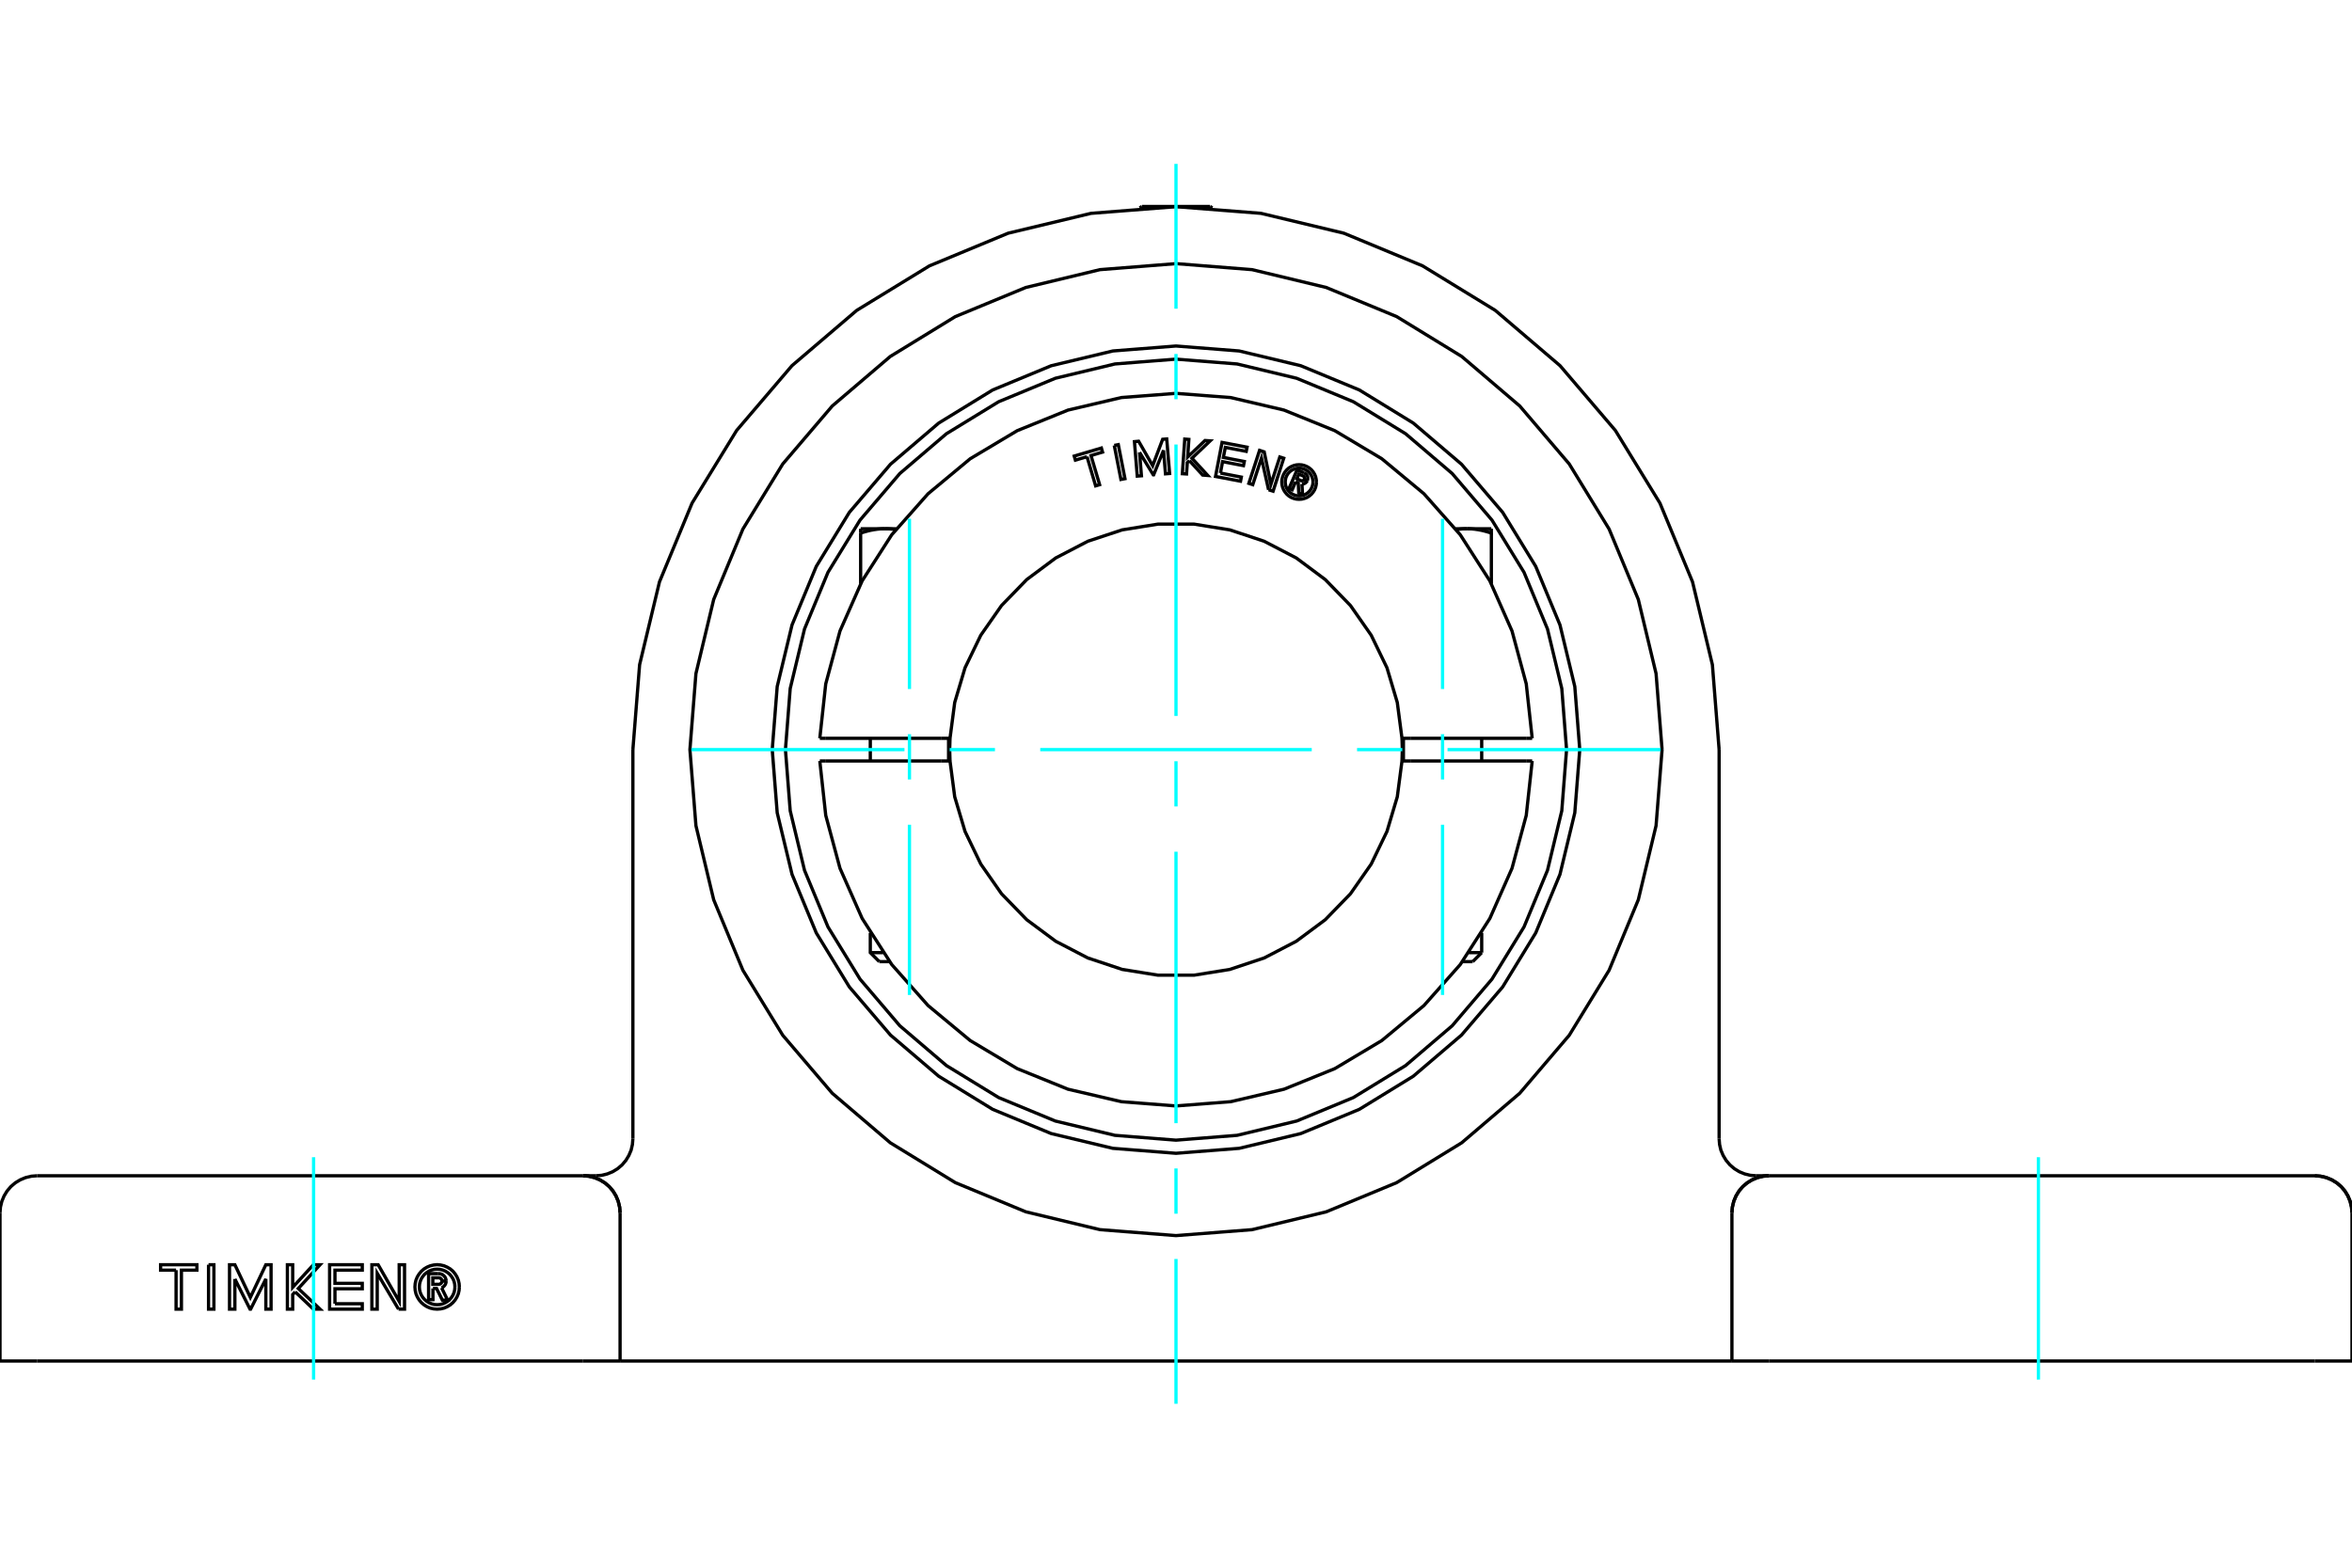 <?xml version="1.0" standalone="no"?>
<!DOCTYPE svg PUBLIC "-//W3C//DTD SVG 1.1//EN"
	"http://www.w3.org/Graphics/SVG/1.1/DTD/svg11.dtd">
<svg xmlns="http://www.w3.org/2000/svg" height="100%" width="100%" viewBox="0 0 36000 24000">
	<rect x="-1800" y="-1200" width="39600" height="26400" style="fill:#FFF"/>
	<g style="fill:none; fill-rule:evenodd" transform="matrix(1 0 0 1 0 0)">
		<g style="fill:none; stroke:#000; stroke-width:50; shape-rendering:geometricPrecision">
			<polyline points="27076,18000 26988,18007 26901,18028 26819,18062 26743,18108 26675,18166 26617,18234 26571,18310 26537,18392 26516,18479 26509,18567"/>
			<polyline points="36000,18567 35993,18479 35972,18392 35938,18310 35892,18234 35834,18166 35766,18108 35690,18062 35608,18028 35521,18007 35433,18000 27076,18000"/>
			<line x1="36000" y1="20836" x2="36000" y2="18567"/>
			<line x1="35433" y1="20836" x2="36000" y2="20836"/>
			<line x1="27076" y1="20836" x2="35433" y2="20836"/>
			<line x1="26509" y1="20836" x2="26509" y2="18567"/>
			<line x1="26509" y1="20836" x2="27076" y2="20836"/>
			<polyline points="25440,11476 25348,10312 25076,9177 24629,8099 24019,7103 23261,6215 22373,5457 21378,4847 20299,4401 19164,4128 18000,4036 16836,4128 15701,4401 14622,4847 13627,5457 12739,6215 11981,7103 11371,8099 10924,9177 10652,10312 10560,11476 10652,12640 10924,13775 11371,14854 11981,15849 12739,16737 13627,17495 14622,18105 15701,18552 16836,18825 18000,18916 19164,18825 20299,18552 21378,18105 22373,17495 23261,16737 24019,15849 24629,14854 25076,13775 25348,12640 25440,11476"/>
			<line x1="26880" y1="18000" x2="27076" y2="18000"/>
			<polyline points="26313,17433 26320,17521 26340,17608 26375,17690 26421,17766 26479,17834 26547,17892 26622,17938 26705,17972 26791,17993 26880,18000"/>
			<line x1="26313" y1="11476" x2="26313" y2="17433"/>
			<polyline points="26313,11476 26210,10176 25906,8908 25407,7702 24725,6590 23878,5598 22886,4751 21774,4070 20569,3570 19300,3266 18000,3164 16700,3266 15431,3570 14226,4070 13114,4751 12122,5598 11275,6590 10593,7702 10094,8908 9790,10176 9687,11476"/>
			<line x1="9687" y1="17433" x2="9687" y2="11476"/>
			<polyline points="9120,18000 9209,17993 9295,17972 9378,17938 9453,17892 9521,17834 9579,17766 9625,17690 9660,17608 9680,17521 9687,17433"/>
			<line x1="8924" y1="18000" x2="9120" y2="18000"/>
			<line x1="26509" y1="20836" x2="9491" y2="20836"/>
			<polyline points="9491,18567 9484,18479 9463,18392 9429,18310 9383,18234 9325,18166 9257,18108 9181,18062 9099,18028 9012,18007 8924,18000"/>
			<polyline points="6627,19725 6627,19896 6560,19896 6560,19498 6708,19498"/>
			<polyline points="6828,19611 6827,19593 6822,19575 6815,19558 6805,19542 6792,19529 6778,19517 6762,19508 6744,19502 6726,19499 6708,19498"/>
			<polyline points="6828,19611 6765,19611 6764,19603 6762,19595 6759,19588 6755,19582 6749,19576 6743,19571 6736,19567 6729,19564 6721,19562 6714,19562 6625,19562 6625,19662 6715,19662 6722,19661 6730,19659 6737,19656 6744,19652 6750,19647 6755,19642 6759,19635 6762,19628 6764,19620 6765,19613 6828,19613"/>
			<polyline points="6759,19716 6775,19708 6790,19696 6803,19683 6814,19667 6822,19650 6827,19631 6828,19613"/>
			<polyline points="6759,19716 6852,19904 6771,19904 6682,19725 6627,19725"/>
			<polyline points="5127,19959 5545,19959 5545,20042 5045,20042 5045,19362 5545,19362 5545,19445 5127,19445 5127,19647 5545,19647 5545,19730 5127,19730 5127,19959"/>
			<polyline points="3595,19580 3595,20042 3513,20042 3513,19362 3595,19362 3832,19862 4069,19362 4149,19362 4149,20042 4069,20042 4069,19580 3836,20042 3827,20042 3595,19580"/>
			<polyline points="2695,19445 2458,19445 2458,19362 3014,19362 3014,19445 2777,19445 2777,20042 2695,20042 2695,19445"/>
			<polyline points="3192,19362 3274,19362 3274,20042 3192,20042 3192,19362"/>
			<polyline points="4518,19777 4480,19819 4480,20042 4399,20042 4399,19362 4480,19362 4480,19708 4797,19362 4899,19362 4566,19726 4899,20042 4797,20042 4518,19777"/>
			<polyline points="6100,20042 5774,19493 5774,20042 5692,20042 5692,19362 5788,19362 6111,19925 6110,19362 6192,19362 6192,20042 6100,20042"/>
			<polyline points="7031,19702 7027,19649 7015,19597 6994,19547 6966,19502 6932,19461 6891,19426 6845,19399 6796,19378 6744,19366 6691,19361 6638,19366 6586,19378 6536,19399 6491,19426 6450,19461 6416,19502 6388,19547 6367,19597 6355,19649 6351,19702 6355,19755 6367,19807 6388,19856 6416,19902 6450,19942 6491,19977 6536,20005 6586,20026 6638,20038 6691,20042 6744,20038 6796,20026 6845,20005 6891,19977 6932,19942 6966,19902 6994,19856 7015,19807 7027,19755 7031,19702"/>
			<polyline points="6963,19702 6960,19659 6950,19618 6934,19578 6911,19542 6884,19509 6851,19482 6815,19459 6775,19443 6734,19433 6691,19430 6648,19433 6607,19443 6567,19459 6531,19482 6498,19509 6471,19542 6448,19578 6432,19618 6422,19659 6419,19702 6422,19744 6432,19786 6448,19825 6471,19862 6498,19894 6531,19922 6567,19944 6607,19961 6648,19971 6691,19974 6734,19971 6775,19961 6815,19944 6851,19922 6884,19894 6911,19862 6934,19825 6950,19786 6960,19744 6963,19702"/>
			<line x1="8924" y1="18000" x2="567" y2="18000"/>
			<line x1="9491" y1="20836" x2="9491" y2="18567"/>
			<line x1="8924" y1="20836" x2="9491" y2="20836"/>
			<line x1="567" y1="20836" x2="8924" y2="20836"/>
			<line x1="0" y1="20836" x2="0" y2="18567"/>
			<line x1="0" y1="20836" x2="567" y2="20836"/>
			<polyline points="24180,11476 24104,10510 23877,9567 23506,8671 23000,7844 22370,7107 21632,6477 20806,5970 19910,5599 18967,5373 18000,5297 17033,5373 16090,5599 15194,5970 14368,6477 13630,7107 13000,7844 12494,8671 12123,9567 11896,10510 11820,11476 11896,12443 12123,13386 12494,14282 13000,15109 13630,15846 14368,16476 15194,16983 16090,17354 17033,17580 18000,17656 18967,17580 19910,17354 20806,16983 21632,16476 22370,15846 23000,15109 23506,14282 23877,13386 24104,12443 24180,11476"/>
			<line x1="17479" y1="3161" x2="18521" y2="3161"/>
			<polyline points="27076,18000 26988,18007 26901,18028 26819,18062 26743,18108 26675,18166 26617,18234 26571,18310 26537,18392 26516,18479 26509,18567"/>
			<polyline points="36000,18567 35993,18479 35972,18392 35938,18310 35892,18234 35834,18166 35766,18108 35690,18062 35608,18028 35521,18007 35433,18000"/>
			<polyline points="567,18000 479,18007 392,18028 310,18062 234,18108 166,18166 108,18234 62,18310 28,18392 7,18479 0,18567"/>
			<polyline points="9491,18567 9484,18479 9463,18392 9429,18310 9383,18234 9325,18166 9257,18108 9181,18062 9099,18028 9012,18007 8924,18000"/>
			<line x1="17479" y1="3161" x2="17443" y2="3182"/>
			<line x1="18557" y1="3182" x2="18521" y2="3161"/>
			<line x1="13321" y1="14584" x2="13518" y2="14584"/>
			<line x1="13616" y1="14722" x2="13459" y2="14722"/>
			<polyline points="13546,8095 13551,8095 13556,8095 13560,8095 13565,8095 13570,8095 13574,8095 13579,8095 13584,8095 13588,8095 13593,8096 13598,8096 13602,8096 13607,8096 13611,8097 13616,8097 13621,8097 13625,8098 13630,8098 13635,8099 13639,8099 13644,8099 13649,8100 13653,8100 13658,8101 13663,8101 13667,8102 13672,8103 13677,8103 13681,8104 13686,8104 13691,8105 13695,8106 13700,8107 13705,8107 13709,8108"/>
			<polyline points="13173,8161 13185,8157 13196,8154 13208,8150 13219,8147 13231,8143 13242,8140 13253,8137 13264,8134 13275,8131 13286,8128 13297,8125 13308,8123 13319,8120 13329,8118 13340,8116 13351,8114 13361,8112 13372,8110 13382,8108 13392,8107 13403,8105 13413,8104 13423,8102 13434,8101 13444,8100 13454,8099 13464,8098 13475,8097 13485,8096 13495,8096 13505,8095 13516,8095 13526,8095 13536,8095 13546,8095"/>
			<line x1="13173" y1="8937" x2="13173" y2="8161"/>
			<line x1="13173" y1="8095" x2="13173" y2="8161"/>
			<polyline points="13173,8095 13546,8095 13720,8095"/>
			<line x1="22482" y1="14584" x2="22679" y2="14584"/>
			<line x1="22541" y1="14722" x2="22384" y2="14722"/>
			<polyline points="22291,8108 22295,8107 22300,8107 22305,8106 22309,8105 22314,8104 22319,8104 22323,8103 22328,8103 22333,8102 22337,8101 22342,8101 22347,8100 22351,8100 22356,8099 22361,8099 22365,8099 22370,8098 22375,8098 22379,8097 22384,8097 22389,8097 22393,8096 22398,8096 22402,8096 22407,8096 22412,8095 22416,8095 22421,8095 22426,8095 22430,8095 22435,8095 22440,8095 22444,8095 22449,8095 22454,8095"/>
			<line x1="22280" y1="8095" x2="22454" y2="8095"/>
			<line x1="22827" y1="8937" x2="22827" y2="8161"/>
			<polyline points="22454,8095 22464,8095 22474,8095 22484,8095 22495,8095 22505,8096 22515,8096 22525,8097 22536,8098 22546,8099 22556,8100 22566,8101 22577,8102 22587,8104 22597,8105 22608,8107 22618,8108 22628,8110 22639,8112 22649,8114 22660,8116 22671,8118 22681,8120 22692,8123 22703,8125 22714,8128 22725,8131 22736,8134 22747,8137 22758,8140 22769,8143 22781,8147 22792,8150 22804,8154 22815,8157 22827,8161 22827,8095"/>
			<line x1="22454" y1="8095" x2="22827" y2="8095"/>
			<polyline points="19831,7376 19778,7499 19730,7478 19853,7193 19959,7239"/>
			<polyline points="20011,7356 20015,7343 20017,7329 20017,7314 20015,7300 20010,7287 20003,7274 19995,7263 19984,7253 19972,7245 19959,7239"/>
			<polyline points="20011,7356 19965,7337 19967,7331 19968,7325 19968,7319 19967,7313 19965,7307 19962,7301 19959,7296 19954,7292 19949,7289 19944,7286 19880,7258 19849,7330 19914,7358 19919,7360 19925,7361 19931,7361 19937,7360 19943,7358 19949,7356 19954,7352 19958,7348 19962,7343 19965,7338 20010,7358"/>
			<polyline points="19928,7410 19943,7409 19957,7406 19971,7400 19983,7392 19994,7382 20003,7371 20010,7358"/>
			<polyline points="19928,7410 19937,7573 19879,7548 19871,7393 19831,7376"/>
			<polyline points="18680,7242 19000,7304 18988,7367 18605,7294 18705,6773 19088,6846 19075,6910 18755,6849 18725,7003 19046,7065 19033,7129 18713,7067 18680,7242"/>
			<polyline points="17442,6925 17471,7284 17407,7289 17364,6761 17428,6755 17643,7129 17796,6725 17858,6720 17902,7249 17839,7254 17809,6895 17658,7269 17652,7269 17442,6925"/>
			<polyline points="16638,6992 16460,7044 16442,6982 16858,6859 16876,6921 16699,6974 16831,7420 16770,7438 16638,6992"/>
			<polyline points="17055,6819 17117,6807 17219,7328 17157,7340 17055,6819"/>
			<polyline points="18205,7052 18173,7082 18161,7256 18097,7252 18134,6722 18197,6727 18179,6996 18444,6744 18523,6749 18244,7015 18486,7279 18408,7273 18205,7052"/>
			<polyline points="19417,7498 19308,7013 19175,7420 19115,7400 19279,6895 19350,6918 19453,7414 19589,6996 19649,7015 19486,7520 19417,7498"/>
			<polyline points="20150,7379 20146,7338 20137,7297 20121,7259 20099,7223 20072,7191 20040,7164 20005,7143 19966,7127 19926,7117 19884,7114 19843,7117 19802,7127 19764,7143 19728,7164 19697,7191 19670,7223 19648,7259 19632,7297 19622,7338 19619,7379 19622,7421 19632,7461 19648,7500 19670,7535 19697,7567 19728,7594 19764,7616 19802,7631 19843,7641 19884,7644 19926,7641 19966,7631 20005,7616 20040,7594 20072,7567 20099,7535 20121,7500 20137,7461 20146,7421 20150,7379"/>
			<polyline points="20097,7379 20094,7346 20086,7313 20073,7283 20056,7254 20034,7229 20009,7207 19981,7190 19950,7177 19917,7169 19884,7167 19851,7169 19819,7177 19788,7190 19759,7207 19734,7229 19712,7254 19695,7283 19682,7313 19675,7346 19672,7379 19675,7412 19682,7445 19695,7475 19712,7504 19734,7529 19759,7551 19788,7568 19819,7581 19851,7589 19884,7591 19917,7589 19950,7581 19981,7568 20009,7551 20034,7529 20056,7504 20073,7475 20086,7445 20094,7412 20097,7379"/>
			<line x1="14402" y1="11303" x2="14541" y2="11303"/>
			<line x1="12631" y1="11303" x2="14402" y2="11303"/>
			<line x1="12548" y1="11303" x2="12631" y2="11303"/>
			<line x1="12631" y1="11650" x2="12548" y2="11650"/>
			<line x1="14402" y1="11650" x2="12631" y2="11650"/>
			<line x1="14541" y1="11650" x2="14402" y2="11650"/>
			<line x1="21598" y1="11650" x2="21459" y2="11650"/>
			<line x1="23369" y1="11650" x2="21598" y2="11650"/>
			<line x1="23452" y1="11650" x2="23369" y2="11650"/>
			<polyline points="14541,11303 14536,11476 14541,11650"/>
			<polyline points="21459,11650 21464,11476 21459,11303"/>
			<line x1="23369" y1="11303" x2="23452" y2="11303"/>
			<line x1="21598" y1="11303" x2="23369" y2="11303"/>
			<line x1="21459" y1="11303" x2="21598" y2="11303"/>
			<polyline points="12548,11650 12639,12483 12857,13293 13196,14060 13649,14766 14205,15394 14850,15930 15570,16360 16347,16675 17164,16866 18000,16931 18836,16866 19653,16675 20430,16360 21150,15930 21795,15394 22351,14766 22804,14060 23143,13293 23361,12483 23452,11650"/>
			<polyline points="14541,11650 14613,12199 14771,12729 15012,13228 15329,13682 15715,14080 16159,14410 16651,14666 17176,14841 17723,14929 18277,14929 18824,14841 19349,14666 19841,14410 20285,14080 20671,13682 20988,13228 21229,12729 21387,12199 21459,11650"/>
			<polyline points="21459,11303 21387,10754 21229,10223 20988,9725 20671,9271 20285,8873 19841,8542 19349,8286 18824,8112 18277,8024 17723,8024 17176,8112 16651,8286 16159,8542 15715,8873 15329,9271 15012,9725 14771,10223 14613,10754 14541,11303"/>
			<polyline points="23452,11303 23361,10469 23143,9660 22804,8893 22351,8187 21795,7559 21150,7023 20430,6593 19653,6278 18836,6086 18000,6022 17164,6086 16347,6278 15570,6593 14850,7023 14205,7559 13649,8187 13196,8893 12857,9660 12639,10469 12548,11303"/>
			<polyline points="23978,11476 23905,10541 23686,9629 23327,8762 22836,7962 22227,7249 21514,6640 20714,6150 19847,5791 18935,5572 18000,5498 17065,5572 16153,5791 15286,6150 14486,6640 13773,7249 13164,7962 12673,8762 12314,9629 12095,10541 12022,11476 12095,12412 12314,13324 12673,14190 13164,14990 13773,15704 14486,16313 15286,16803 16153,17162 17065,17381 18000,17455 18935,17381 19847,17162 20714,16803 21514,16313 22227,15704 22836,14990 23327,14190 23686,13324 23905,12412 23978,11476"/>
			<line x1="14519" y1="11650" x2="14519" y2="11303"/>
			<line x1="13321" y1="11303" x2="13321" y2="11650"/>
			<polyline points="13321,14281 13321,14584 13459,14722"/>
			<line x1="22679" y1="11650" x2="22679" y2="11303"/>
			<line x1="21481" y1="11303" x2="21481" y2="11650"/>
			<line x1="22679" y1="14584" x2="22679" y2="14281"/>
			<line x1="22541" y1="14722" x2="22679" y2="14584"/>
		</g>
		<g style="fill:none; stroke:#0FF; stroke-width:50; shape-rendering:geometricPrecision">
			<line x1="4800" y1="21120" x2="4800" y2="17716"/>
			<line x1="18000" y1="21491" x2="18000" y2="19274"/>
			<line x1="18000" y1="18581" x2="18000" y2="17888"/>
			<line x1="18000" y1="17195" x2="18000" y2="13039"/>
			<line x1="18000" y1="12346" x2="18000" y2="11654"/>
			<line x1="18000" y1="10961" x2="18000" y2="6805"/>
			<line x1="18000" y1="6112" x2="18000" y2="5419"/>
			<line x1="18000" y1="4726" x2="18000" y2="2509"/>
			<line x1="31200" y1="21120" x2="31200" y2="17716"/>
			<line x1="10582" y1="11476" x2="13844" y2="11476"/>
			<line x1="14536" y1="11476" x2="15229" y2="11476"/>
			<line x1="15922" y1="11476" x2="20078" y2="11476"/>
			<line x1="20771" y1="11476" x2="21464" y2="11476"/>
			<line x1="22156" y1="11476" x2="25418" y2="11476"/>
			<line x1="13920" y1="15232" x2="13920" y2="12626"/>
			<line x1="13920" y1="11933" x2="13920" y2="11240"/>
			<line x1="13920" y1="10548" x2="13920" y2="7942"/>
			<line x1="22080" y1="15232" x2="22080" y2="12626"/>
			<line x1="22080" y1="11933" x2="22080" y2="11240"/>
			<line x1="22080" y1="10548" x2="22080" y2="7942"/>
		</g>
	</g>
</svg>
